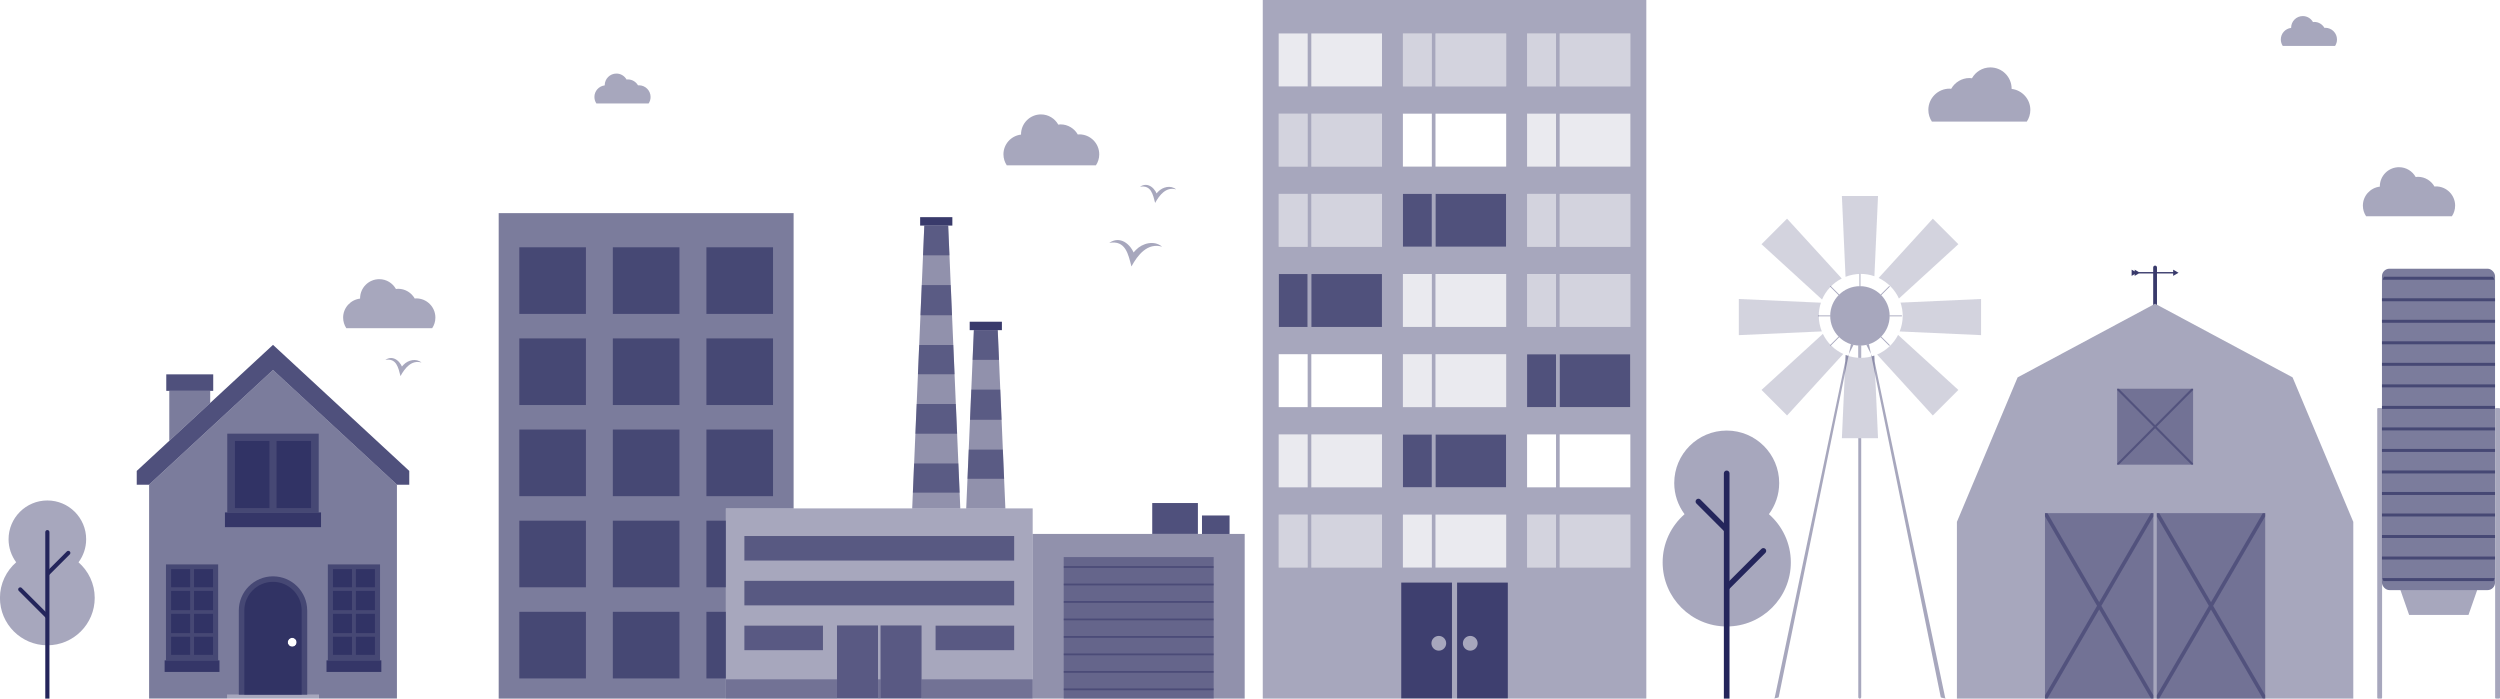 <?xml version="1.0" encoding="UTF-8"?> <svg xmlns="http://www.w3.org/2000/svg" id="Layer_2" data-name="Layer 2" viewBox="0 0 972.35 271.71"><defs><style> .cls-1 { opacity: .1; } .cls-2, .cls-3, .cls-4, .cls-5, .cls-6, .cls-7 { fill: #24255b; stroke-width: 0px; } .cls-2, .cls-8 { opacity: .8; } .cls-3, .cls-9 { opacity: .4; } .cls-4 { opacity: .9; } .cls-5, .cls-10 { opacity: .5; } .cls-11 { opacity: .2; } .cls-12, .cls-6 { opacity: .6; } </style></defs><g id="Layer_1-2" data-name="Layer 1"><g><g><g><polygon class="cls-3" points="915.26 202.91 891.68 146.78 838.2 118.13 784.73 146.78 761.15 202.91 761.12 202.91 761.12 271.71 915.29 271.71 915.29 202.91 915.26 202.91"></polygon><g><g><rect class="cls-3" x="795.38" y="199.57" width="42.17" height="72.14"></rect><polygon class="cls-3" points="837.55 199.57 836.6 199.57 816.46 234.2 796.33 199.57 795.38 199.57 795.38 200.83 815.62 235.64 795.38 270.45 795.38 271.71 796.33 271.71 816.46 237.09 836.6 271.71 837.55 271.71 837.55 270.45 817.3 235.64 837.55 200.83 837.55 199.57"></polygon></g><g><rect class="cls-3" x="838.86" y="199.57" width="42.17" height="72.14"></rect><polygon class="cls-3" points="881.03 199.57 880.09 199.57 859.95 234.2 839.81 199.57 838.86 199.57 838.86 200.83 859.11 235.64 838.86 270.45 838.86 271.71 839.81 271.71 859.95 237.09 880.09 271.71 881.03 271.71 881.03 270.45 860.79 235.64 881.03 200.83 881.03 199.57"></polygon></g></g><g><rect class="cls-3" x="823.44" y="151.19" width="29.54" height="29.54"></rect><polygon class="cls-3" points="852.98 151.19 852.31 151.19 838.21 165.37 824.1 151.19 823.44 151.19 823.44 151.71 837.62 165.96 823.44 180.22 823.44 180.73 824.1 180.73 838.21 166.56 852.31 180.73 852.98 180.73 852.98 180.22 838.79 165.96 852.98 151.71 852.98 151.19"></polygon></g><path class="cls-4" d="M830.26,107.3l1.62-.94h5.58v12.25l.74-.48.74.48v-12.25h6.29v.94l2.1-1.21-2.1-1.21v.94h-6.29v-1.78c0-.41-.33-.74-.74-.74s-.74.33-.74.74v1.78h-5.58l-1.62-.94v.68l-1.18-.68v2.42l1.18-.68v.68Z"></path></g><g><rect class="cls-6" x="926.44" y="104.51" width="43.98" height="125.01" rx="2.92" ry="2.92"></rect><g><rect class="cls-6" x="926.44" y="116.01" width="43.98" height="1.16"></rect><rect class="cls-6" x="926.44" y="124.38" width="43.98" height="1.16"></rect><rect class="cls-6" x="926.44" y="132.75" width="43.98" height="1.16"></rect><rect class="cls-6" x="926.44" y="141.12" width="43.98" height="1.16"></rect><rect class="cls-6" x="926.44" y="149.5" width="43.98" height="1.16"></rect><rect class="cls-6" x="926.44" y="157.87" width="43.98" height="1.16"></rect><rect class="cls-6" x="926.44" y="166.24" width="43.98" height="1.16"></rect><rect class="cls-6" x="926.44" y="174.61" width="43.98" height="1.16"></rect><rect class="cls-6" x="926.44" y="182.98" width="43.98" height="1.16"></rect><rect class="cls-6" x="926.44" y="191.35" width="43.98" height="1.16"></rect><rect class="cls-6" x="926.44" y="199.72" width="43.98" height="1.16"></rect><rect class="cls-6" x="926.44" y="208.09" width="43.98" height="1.16"></rect><rect class="cls-6" x="926.44" y="216.46" width="43.98" height="1.16"></rect><path class="cls-6" d="M970.25,224.83h-43.64c.09.4.23.79.4,1.16h42.84c.17-.37.31-.75.4-1.16Z"></path><path class="cls-6" d="M926.73,108.8h43.4c-.12-.41-.29-.79-.49-1.16h-42.42c-.2.37-.37.75-.49,1.16Z"></path></g><polygon class="cls-3" points="933.63 229.51 937 239.16 960.1 239.16 963.47 229.51 933.63 229.51"></polygon><rect class="cls-3" x="924.6" y="158.71" width="1.89" height="113" rx=".3" ry=".3"></rect><rect class="cls-3" x="970.46" y="158.71" width="1.89" height="113" rx=".3" ry=".3"></rect></g><g><g><path class="cls-3" d="M723.23,139.15v-4.75s.06,0,.09,0c-.19,0-.37-.02-.56-.03v4.75c.16,0,.31.02.47.02Z"></path><path class="cls-3" d="M725.91,134.14l2.22,4.41c.29-.08.58-.16.86-.26l.1,2.17,27.42,130.69c0,.31.26.57.57.57s-2.25-.25-2.25-.57l-27.91-137.27c-.33.1-.66.19-1.01.27Z"></path><path class="cls-3" d="M723.4,134.42h0s.06,0,.09,0c-.03,0-.06,0-.09,0Z"></path><path class="cls-3" d="M723.9,139.17v-4.78c-.11,0-.21.01-.31.02v4.76s0,0-.01,0c.05,0,.1,0,.15,0,.06,0,.12,0,.18,0Z"></path><path class="cls-3" d="M717.83,138.06c.31.12.62.22.94.32l2.13-4.24c-.34-.08-.68-.16-1.01-.27l-28.08,137.27c0,.31-2.39.57-2.08.57s.57-.25.57-.57l27.42-130.69.11-2.39Z"></path><path class="cls-3" d="M722.76,170.43v100.71c0,.31.25.57.57.57s.57-.25.57-.57v-100.71h-1.14Z"></path></g><circle class="cls-3" cx="723.4" cy="122.86" r="11.56"></circle><g class="cls-11"><path class="cls-7" d="M723.72,106.53c1.86,0,3.64.33,5.31.91l1.41-31.22h-14.06l1.42,31.45c1.84-.72,3.83-1.13,5.93-1.13Z"></path><path class="cls-7" d="M707.39,122.85c0-1.79.3-3.51.84-5.12l-31.93-1.44v14.06l32.27-1.45c-.75-1.87-1.17-3.91-1.17-6.05Z"></path><path class="cls-7" d="M738.57,116.11l23.12-21.13-9.94-9.94-21.08,23.07c3.49,1.65,6.3,4.49,7.9,8.01Z"></path><path class="cls-7" d="M716.33,108.32l-21.27-23.27-9.94,9.94,23.55,21.52c1.5-3.55,4.24-6.45,7.66-8.19Z"></path><path class="cls-7" d="M739.19,117.7c.54,1.62.85,3.35.85,5.15,0,2.15-.43,4.19-1.18,6.07l31.66,1.43v-14.06l-31.32,1.41Z"></path><path class="cls-7" d="M730.07,137.89l21.67,23.72,9.94-9.94-23.44-21.41c-1.74,3.41-4.64,6.14-8.18,7.64Z"></path><path class="cls-7" d="M723.72,139.18c-2.08,0-4.06-.4-5.88-1.11l-1.46,32.37h14.06l-1.45-32.14c-1.66.57-3.42.89-5.27.89Z"></path><path class="cls-7" d="M708.99,129.85l-23.87,21.81,9.94,9.94,21.86-23.93c-3.48-1.6-6.29-4.38-7.94-7.83Z"></path></g><g class="cls-9"><path class="cls-7" d="M715.36,114.56l-3.35-3.35c-.08.08-.17.16-.25.25l3.35,3.35c.08-.08.16-.17.25-.25Z"></path><path class="cls-7" d="M731.7,114.81l3.35-3.35c-.08-.08-.17-.16-.25-.24l-3.35,3.35c.08.08.17.16.25.25Z"></path><path class="cls-7" d="M723.41,111.29c.06,0,.12,0,.18,0v-4.76c-.06,0-.12,0-.18,0s-.12,0-.18,0v4.76c.06,0,.12,0,.18,0Z"></path><path class="cls-7" d="M711.84,122.86c0-.06,0-.12,0-.18h-4.76c0,.06,0,.12,0,.18s0,.12,0,.18h4.76c0-.06,0-.12,0-.18Z"></path><path class="cls-7" d="M723.41,134.42c-.06,0-.12,0-.18,0v4.76c.06,0,.12,0,.18,0s.12,0,.18,0v-4.76c-.06,0-.12,0-.18,0Z"></path><path class="cls-7" d="M715.11,130.9l-3.35,3.35c.08.08.16.17.24.25l3.35-3.35c-.08-.08-.17-.16-.25-.25Z"></path><path class="cls-7" d="M739.72,122.68h-4.76c0,.06,0,.12,0,.18s0,.12,0,.18h4.76c0-.06,0-.12,0-.18s0-.12,0-.18Z"></path><path class="cls-7" d="M731.45,131.15l3.35,3.35c.08-.08.16-.17.25-.25l-3.35-3.35c-.08.08-.16.17-.25.25Z"></path></g></g></g><g><path class="cls-3" d="M491.14,0v271.71h149.18V0h-149.18ZM508.6,220.74h-11.26v-20.59h11.26v20.59ZM508.6,189.55h-11.26v-20.59h11.26v20.59ZM508.6,158.36h-11.26v-20.59h11.26v20.59ZM508.6,127.17h-11.26v-20.59h11.26v20.59ZM508.6,95.98h-11.26v-20.59h11.26v20.59ZM508.6,64.79h-11.26v-20.59h11.26v20.59ZM508.6,33.6h-11.26V13.01h11.26v20.59ZM537.51,220.74h-27.49v-20.59h27.49v20.59ZM537.51,189.55h-27.49v-20.59h27.49v20.59ZM537.51,158.36h-27.49v-20.59h27.49v20.59ZM537.51,127.17h-27.49v-20.59h27.49v20.59ZM537.51,95.98h-27.49v-20.59h27.49v20.59ZM537.51,64.79h-27.49v-20.59h27.49v20.59ZM537.51,33.6h-27.49V13.01h27.49v20.59ZM556.9,220.74h-11.26v-20.59h11.26v20.59ZM556.9,189.55h-11.26v-20.59h11.26v20.59ZM556.9,158.36h-11.26v-20.59h11.26v20.59ZM556.9,127.17h-11.26v-20.59h11.26v20.59ZM556.9,95.98h-11.26v-20.59h11.26v20.59ZM556.9,64.79h-11.26v-20.59h11.26v20.59ZM556.9,33.6h-11.26V13.01h11.26v20.59ZM585.81,220.74h-27.49v-20.59h27.49v20.59ZM585.81,189.55h-27.49v-20.59h27.49v20.59ZM585.81,158.36h-27.49v-20.59h27.49v20.59ZM585.81,127.17h-27.49v-20.59h27.49v20.59ZM585.81,95.98h-27.49v-20.59h27.49v20.59ZM585.81,64.79h-27.49v-20.59h27.49v20.59ZM585.81,33.6h-27.49V13.01h27.49v20.59ZM605.2,220.74h-11.26v-20.59h11.26v20.59ZM605.2,189.55h-11.26v-20.59h11.26v20.59ZM605.2,158.36h-11.26v-20.59h11.26v20.59ZM605.2,127.17h-11.26v-20.59h11.26v20.59ZM605.2,95.98h-11.26v-20.59h11.26v20.59ZM605.2,64.79h-11.26v-20.59h11.26v20.59ZM605.2,33.6h-11.26V13.01h11.26v20.59ZM634.11,220.74h-27.49v-20.59h27.49v20.59ZM634.11,189.55h-27.49v-20.59h27.49v20.59ZM634.11,158.36h-27.49v-20.59h27.49v20.59ZM634.11,127.17h-27.49v-20.59h27.49v20.59ZM634.11,95.98h-27.49v-20.59h27.49v20.59ZM634.11,64.79h-27.49v-20.59h27.49v20.59ZM634.11,33.6h-27.49V13.01h27.49v20.59Z"></path><g><g class="cls-1"><rect class="cls-7" x="497.34" y="13.01" width="11.26" height="20.59"></rect><rect class="cls-7" x="510.01" y="13.01" width="27.49" height="20.59"></rect></g><g class="cls-11"><rect class="cls-7" x="545.64" y="13.01" width="11.26" height="20.59"></rect><rect class="cls-7" x="558.31" y="13.01" width="27.49" height="20.59"></rect></g><g class="cls-11"><rect class="cls-7" x="593.94" y="13.01" width="11.26" height="20.59"></rect><rect class="cls-7" x="606.61" y="13.01" width="27.49" height="20.59"></rect></g><g class="cls-11"><rect class="cls-7" x="497.34" y="44.2" width="11.26" height="20.59"></rect><rect class="cls-7" x="510.01" y="44.2" width="27.49" height="20.59"></rect></g><g class="cls-1"><rect class="cls-7" x="593.94" y="44.2" width="11.26" height="20.59"></rect><rect class="cls-7" x="606.61" y="44.2" width="27.49" height="20.59"></rect></g><g class="cls-11"><rect class="cls-7" x="497.34" y="75.39" width="11.26" height="20.59"></rect><rect class="cls-7" x="510.01" y="75.39" width="27.49" height="20.59"></rect></g><g class="cls-8"><rect class="cls-7" x="545.64" y="75.39" width="11.26" height="20.59"></rect><rect class="cls-7" x="558.31" y="75.39" width="27.49" height="20.59"></rect></g><g class="cls-11"><rect class="cls-7" x="593.94" y="75.39" width="11.26" height="20.59"></rect><rect class="cls-7" x="606.61" y="75.39" width="27.49" height="20.59"></rect></g><g class="cls-8"><rect class="cls-7" x="497.34" y="106.58" width="11.26" height="20.59"></rect><rect class="cls-7" x="510.01" y="106.58" width="27.49" height="20.59"></rect></g><g class="cls-1"><rect class="cls-7" x="545.64" y="106.58" width="11.26" height="20.59"></rect><rect class="cls-7" x="558.31" y="106.58" width="27.49" height="20.59"></rect></g><g class="cls-11"><rect class="cls-7" x="593.94" y="106.58" width="11.26" height="20.59"></rect><rect class="cls-7" x="606.61" y="106.58" width="27.49" height="20.59"></rect></g><g class="cls-1"><rect class="cls-7" x="545.64" y="137.77" width="11.26" height="20.59"></rect><rect class="cls-7" x="558.31" y="137.77" width="27.49" height="20.59"></rect></g><g class="cls-8"><rect class="cls-7" x="593.94" y="137.77" width="11.26" height="20.59"></rect><rect class="cls-7" x="606.61" y="137.77" width="27.49" height="20.59"></rect></g><g class="cls-1"><rect class="cls-7" x="497.34" y="168.96" width="11.26" height="20.59"></rect><rect class="cls-7" x="510.01" y="168.96" width="27.49" height="20.59"></rect></g><g class="cls-8"><rect class="cls-7" x="545.64" y="168.96" width="11.26" height="20.59"></rect><rect class="cls-7" x="558.31" y="168.96" width="27.49" height="20.59"></rect></g><g class="cls-11"><rect class="cls-7" x="497.34" y="200.15" width="11.26" height="20.59"></rect><rect class="cls-7" x="510.01" y="200.15" width="27.49" height="20.59"></rect></g><g class="cls-1"><rect class="cls-7" x="545.64" y="200.15" width="11.26" height="20.59"></rect><rect class="cls-7" x="558.31" y="200.15" width="27.49" height="20.59"></rect></g><g class="cls-11"><rect class="cls-7" x="593.94" y="200.15" width="11.26" height="20.59"></rect><rect class="cls-7" x="606.61" y="200.15" width="27.49" height="20.59"></rect></g></g><g class="cls-8"><path class="cls-7" d="M545,226.59v45.12h19.73v-45.12h-19.73ZM559.61,253.07c-1.59,0-2.87-1.29-2.87-2.87s1.29-2.87,2.87-2.87,2.87,1.29,2.87,2.87-1.29,2.87-2.87,2.87Z"></path><path class="cls-7" d="M566.72,226.59v45.12h19.73v-45.12h-19.73ZM571.84,253.07c-1.59,0-2.87-1.29-2.87-2.87s1.29-2.87,2.87-2.87,2.87,1.29,2.87,2.87-1.29,2.87-2.87,2.87Z"></path></g></g><path class="cls-3" d="M953.65,84.1c.79-1.18,1.25-2.6,1.25-4.13,0-4.13-3.35-7.47-7.47-7.47-.19,0-.37.04-.56.06-1.29-2.26-3.69-3.79-6.47-3.79-.29,0-.56.05-.84.08-1.28-2.27-3.69-3.82-6.48-3.82-4.13,0-7.47,3.35-7.47,7.47,0,.03,0,.06,0,.09-3.7.44-6.59,3.56-6.59,7.39,0,1.53.46,2.95,1.25,4.13h33.38Z"></path><path class="cls-3" d="M168.09,127.65c.79-1.18,1.25-2.6,1.25-4.13,0-4.13-3.35-7.47-7.47-7.47-.19,0-.37.04-.56.06-1.29-2.26-3.69-3.79-6.47-3.79-.29,0-.56.05-.84.08-1.28-2.27-3.69-3.82-6.48-3.82-4.13,0-7.47,3.35-7.47,7.47,0,.03,0,.06,0,.09-3.7.44-6.59,3.56-6.59,7.39,0,1.53.46,2.95,1.25,4.13h33.38Z"></path><path class="cls-3" d="M908.19,17.88c.48-.72.76-1.58.76-2.52,0-2.51-2.04-4.55-4.55-4.55-.12,0-.23.03-.34.03-.78-1.37-2.25-2.31-3.94-2.31-.18,0-.34.03-.51.05-.78-1.38-2.25-2.33-3.95-2.33-2.51,0-4.55,2.04-4.55,4.55,0,.02,0,.04,0,.05-2.26.27-4.01,2.17-4.01,4.5,0,.93.28,1.79.76,2.52h20.33Z"></path><path class="cls-3" d="M426.24,64.31c.82-1.23,1.3-2.7,1.3-4.29,0-4.29-3.48-7.76-7.76-7.76-.2,0-.38.04-.58.06-1.34-2.34-3.83-3.94-6.72-3.94-.3,0-.58.06-.87.09-1.33-2.36-3.83-3.97-6.73-3.97-4.29,0-7.76,3.48-7.76,7.76,0,.03,0,.06,0,.09-3.85.46-6.84,3.7-6.84,7.67,0,1.59.48,3.06,1.3,4.29h34.66Z"></path><path class="cls-3" d="M252.28,40.24c.48-.72.76-1.58.76-2.52,0-2.51-2.04-4.55-4.55-4.55-.12,0-.23.03-.34.03-.78-1.37-2.25-2.31-3.94-2.31-.18,0-.34.03-.51.05-.78-1.38-2.25-2.33-3.95-2.33-2.51,0-4.55,2.04-4.55,4.55,0,.02,0,.04,0,.05-2.26.27-4.01,2.17-4.01,4.5,0,.93.28,1.79.76,2.52h20.33Z"></path><path class="cls-3" d="M751.39,47.3c-.87-1.31-1.38-2.88-1.38-4.56,0-4.56,3.7-8.26,8.26-8.26.21,0,.41.05.62.06,1.42-2.49,4.07-4.19,7.15-4.19.32,0,.62.06.93.09,1.42-2.51,4.08-4.22,7.17-4.22,4.56,0,8.26,3.7,8.26,8.26,0,.03,0,.07,0,.1,4.09.49,7.28,3.94,7.28,8.16,0,1.69-.51,3.26-1.38,4.56h-36.89Z"></path><g><path class="cls-3" d="M687.99,199.99c2.51-3.39,4.01-7.57,4.01-12.12,0-11.27-9.14-20.41-20.41-20.41s-20.41,9.14-20.41,20.41c0,4.54,1.5,8.72,4.01,12.12-5.22,4.57-8.52,11.26-8.52,18.74,0,13.77,11.16,24.93,24.93,24.93s24.93-11.16,24.93-24.93c0-7.48-3.31-14.17-8.52-18.74Z"></path><path class="cls-7" d="M672.68,271.71v-87.6c0-.61-.49-1.1-1.1-1.1h0c-.61,0-1.1.49-1.1,1.1v87.6h2.2Z"></path><path class="cls-7" d="M686.63,213.49h0c-.43-.43-1.12-.43-1.55,0l-12.76,12.76v3.1l14.31-14.31c.43-.43.43-1.12,0-1.55Z"></path><path class="cls-7" d="M670.74,203.68l-9.39-9.39c-.43-.43-1.12-.43-1.55,0h0c-.43.43-.43,1.12,0,1.55l10.95,10.95v-3.1Z"></path></g><g><path class="cls-3" d="M6.3,218.7c-1.85-2.51-2.97-5.6-2.97-8.96,0-8.33,6.76-15.09,15.09-15.09,8.33,0,15.09,6.76,15.09,15.09,0,3.36-1.11,6.45-2.97,8.96,3.85,3.38,6.3,8.32,6.3,13.85,0,10.18-8.25,18.43-18.43,18.43-10.18,0-18.43-8.25-18.43-18.43,0-5.53,2.45-10.47,6.3-13.85Z"></path><path class="cls-7" d="M17.61,271.71v-64.75c0-.45.36-.81.81-.81h0c.45,0,.81.36.81.81v64.75h-1.62Z"></path><path class="cls-7" d="M7.31,228.68h0c.32-.32.83-.32,1.15,0l9.43,9.43v2.29s-10.58-10.58-10.58-10.58c-.32-.32-.32-.83,0-1.15Z"></path><path class="cls-7" d="M19.05,221.42l6.94-6.94c.32-.32.83-.32,1.15,0h0c.32.32.32.83,0,1.15l-8.09,8.09v-2.29Z"></path></g><g><g><rect class="cls-3" x="282.32" y="197.73" width="119.33" height="73.98"></rect><rect class="cls-6" x="289.52" y="208.48" width="104.93" height="9.54"></rect><rect class="cls-6" x="289.52" y="225.91" width="104.93" height="9.54"></rect><g class="cls-12"><rect class="cls-7" x="289.52" y="243.34" width="30.56" height="9.54"></rect><rect class="cls-7" x="363.89" y="243.34" width="30.56" height="9.54"></rect></g><g class="cls-12"><rect class="cls-7" x="325.54" y="243.26" width="15.95" height="28.45"></rect><rect class="cls-7" x="342.48" y="243.26" width="15.95" height="28.45"></rect></g><g><rect class="cls-3" x="282.32" y="264.22" width="43.22" height="7.49"></rect><rect class="cls-3" x="358.44" y="264.22" width="43.22" height="7.49"></rect><rect class="cls-3" x="341.5" y="264.22" width=".99" height="7.49"></rect></g></g><g><polygon class="cls-5" points="373.5 197.73 368.79 87.74 359.5 87.74 354.79 197.73 373.5 197.73"></polygon><rect class="cls-4" x="357.88" y="84.46" width="12.53" height="3.28"></rect><g class="cls-10"><polygon class="cls-7" points="355.53 180.26 355.05 191.63 373.24 191.63 372.75 180.26 355.53 180.26"></polygon><polygon class="cls-7" points="356.53 157.13 356.03 168.69 372.26 168.69 371.76 157.13 356.53 157.13"></polygon><polygon class="cls-7" points="369.28 99.3 368.79 87.74 359.5 87.74 359 99.3 369.28 99.3"></polygon><polygon class="cls-7" points="357.51 134.19 357.02 145.56 371.27 145.56 370.78 134.19 357.51 134.19"></polygon><polygon class="cls-7" points="358.51 110.87 358 122.63 370.28 122.63 369.78 110.87 358.51 110.87"></polygon></g></g><g><polygon class="cls-5" points="391.03 197.73 388.06 128.41 378.77 128.41 375.8 197.73 391.03 197.73"></polygon><rect class="cls-4" x="377.15" y="125.13" width="12.53" height="3.28"></rect><g class="cls-10"><polygon class="cls-7" points="388.56 139.97 388.06 128.41 378.77 128.41 378.28 139.97 388.56 139.97"></polygon><polygon class="cls-7" points="376.78 174.86 376.3 186.23 390.54 186.23 390.05 174.86 376.78 174.86"></polygon><polygon class="cls-7" points="377.78 151.54 377.28 163.29 389.56 163.29 389.05 151.54 377.78 151.54"></polygon></g></g><g><polygon class="cls-6" points="282.32 197.73 308.67 197.73 308.67 82.9 193.96 82.9 193.96 271.71 282.32 271.71 282.32 264.22 282.32 197.73"></polygon><g><rect class="cls-6" x="201.98" y="96.18" width="25.91" height="25.91"></rect><rect class="cls-6" x="238.36" y="96.18" width="25.91" height="25.91"></rect><rect class="cls-6" x="274.75" y="96.18" width="25.91" height="25.91"></rect></g><g><rect class="cls-6" x="201.98" y="131.62" width="25.91" height="25.91"></rect><rect class="cls-6" x="238.36" y="131.62" width="25.91" height="25.91"></rect><rect class="cls-6" x="274.75" y="131.62" width="25.91" height="25.91"></rect></g><g><rect class="cls-6" x="201.98" y="167.07" width="25.91" height="25.91"></rect><rect class="cls-6" x="238.36" y="167.07" width="25.91" height="25.91"></rect><rect class="cls-6" x="274.75" y="167.07" width="25.91" height="25.91"></rect></g><g><rect class="cls-6" x="201.98" y="237.96" width="25.91" height="25.91"></rect><rect class="cls-6" x="238.36" y="237.96" width="25.91" height="25.91"></rect><rect class="cls-6" x="274.75" y="237.96" width="7.57" height="25.91"></rect></g><g><rect class="cls-6" x="201.98" y="202.51" width="25.91" height="25.91"></rect><rect class="cls-6" x="238.36" y="202.51" width="25.91" height="25.91"></rect><rect class="cls-6" x="274.75" y="202.51" width="7.57" height="25.91"></rect></g></g><g><polygon class="cls-5" points="401.66 207.68 401.66 264.22 401.66 271.71 484.11 271.71 484.11 207.68 401.66 207.68"></polygon><rect class="cls-2" x="448.15" y="195.65" width="17.76" height="12.01"></rect><rect class="cls-2" x="467.5" y="200.49" width="10.73" height="7.19"></rect><rect class="cls-3" x="413.72" y="216.67" width="58.33" height="55.04"></rect><g><rect class="cls-3" x="413.72" y="220.18" width="58.33" height=".7"></rect><rect class="cls-3" x="413.72" y="226.98" width="58.33" height=".7"></rect><rect class="cls-3" x="413.72" y="233.77" width="58.33" height=".7"></rect><rect class="cls-3" x="413.72" y="240.57" width="58.33" height=".7"></rect><rect class="cls-3" x="413.72" y="247.37" width="58.33" height=".7"></rect><rect class="cls-3" x="413.72" y="254.17" width="58.33" height=".7"></rect><rect class="cls-3" x="413.72" y="260.97" width="58.33" height=".7"></rect><rect class="cls-3" x="413.72" y="267.76" width="58.33" height=".7"></rect></g></g></g><g><polygon class="cls-2" points="106.18 134.13 53.18 183.16 53.18 188.53 57.99 188.53 57.99 188.48 106.18 143.9 154.37 188.48 154.37 188.53 159.18 188.53 159.18 183.16 106.18 134.13"></polygon><polygon class="cls-6" points="81.76 156.72 81.76 152.02 65.84 152.02 65.84 171.45 81.76 156.72"></polygon><rect class="cls-2" x="64.67" y="145.6" width="18.26" height="6.42"></rect><g><g class="cls-12"><rect class="cls-7" x="91.38" y="171.5" width="13.42" height="26.11"></rect><rect class="cls-7" x="107.56" y="171.5" width="13.42" height="26.11"></rect></g><rect class="cls-2" x="87.5" y="199.29" width="37.37" height="5.73" transform="translate(212.36 404.32) rotate(180)"></rect><rect class="cls-6" x="88.39" y="168.67" width="35.57" height="30.62"></rect></g><g><g><rect class="cls-6" x="64.55" y="219.52" width="20.3" height="37.33"></rect><g class="cls-12"><g><rect class="cls-7" x="66.55" y="229.82" width="7.4" height="7.5"></rect><rect class="cls-7" x="66.55" y="221.36" width="7.4" height="7.04"></rect><rect class="cls-7" x="66.55" y="238.74" width="7.4" height="7.5"></rect><rect class="cls-7" x="66.55" y="247.66" width="7.4" height="7.04"></rect></g><g><rect class="cls-7" x="75.46" y="229.82" width="7.4" height="7.5"></rect><rect class="cls-7" x="75.46" y="221.36" width="7.4" height="7.04"></rect><rect class="cls-7" x="75.46" y="247.66" width="7.4" height="7.04"></rect><rect class="cls-7" x="75.46" y="238.74" width="7.4" height="7.5"></rect></g></g><rect class="cls-2" x="64.04" y="256.84" width="21.33" height="4.5" transform="translate(149.4 518.18) rotate(180)"></rect></g><g><rect class="cls-6" x="127.51" y="219.52" width="20.3" height="37.33"></rect><g class="cls-12"><g><rect class="cls-7" x="129.5" y="229.82" width="7.4" height="7.5"></rect><rect class="cls-7" x="129.5" y="221.36" width="7.4" height="7.04"></rect><rect class="cls-7" x="129.5" y="238.74" width="7.4" height="7.5"></rect><rect class="cls-7" x="129.5" y="247.66" width="7.4" height="7.04"></rect></g><g><rect class="cls-7" x="138.42" y="229.82" width="7.4" height="7.5"></rect><rect class="cls-7" x="138.42" y="221.36" width="7.4" height="7.04"></rect><rect class="cls-7" x="138.42" y="247.66" width="7.4" height="7.04"></rect><rect class="cls-7" x="138.42" y="238.74" width="7.4" height="7.5"></rect></g></g><rect class="cls-2" x="127" y="256.84" width="21.33" height="4.5" transform="translate(275.32 518.18) rotate(180)"></rect></g></g><rect class="cls-3" x="88.29" y="270.22" width="35.77" height="1.49"></rect><path class="cls-6" d="M119.48,237.46c0-7.35-5.96-13.3-13.3-13.3h0c-7.35,0-13.3,5.96-13.3,13.3v32.77h26.61v-32.77ZM113.65,251.54c-.96,0-1.73-.78-1.73-1.73s.78-1.73,1.73-1.73,1.73.78,1.73,1.73-.78,1.73-1.73,1.73Z"></path><path class="cls-6" d="M106.18,143.9l-48.19,44.58v83.22h30.31v-1.49h35.77v1.49h30.31v-83.22l-48.19-44.58ZM113.65,251.54c-.96,0-1.73-.78-1.73-1.73s.78-1.73,1.73-1.73,1.73.78,1.73,1.73-.78,1.73-1.73,1.73Z"></path><path class="cls-6" d="M117.33,270.22v-32.77c0-6.15-5-11.15-11.15-11.15s-11.15,5-11.15,11.15v32.77h22.3ZM113.65,248.07c.96,0,1.73.78,1.73,1.73s-.78,1.73-1.73,1.73-1.73-.78-1.73-1.73.78-1.73,1.73-1.73Z"></path></g><path class="cls-3" d="M431.43,94.47c4.69-3.27,9.32,1.3,10.18,5.98,0,0-2.16-.3-2.16-.3.66-1.15,1.45-2.05,2.34-2.94,2.59-2.69,7.18-3.83,10.2-1.26-5.72-1.66-9.5,3.26-11.93,7.68-1.25-4.78-2.26-10.3-8.63-9.16h0Z"></path><path class="cls-3" d="M443.36,72.66c3.21-2.24,6.38.89,6.98,4.09,0,0-1.48-.2-1.48-.2.46-.79.99-1.4,1.6-2.02,1.77-1.84,4.92-2.63,6.99-.86-3.92-1.14-6.51,2.23-8.17,5.26-.86-3.27-1.55-7.06-5.91-6.28h0Z"></path><path class="cls-3" d="M149.85,140c3.21-2.24,6.38.89,6.98,4.09,0,0-1.48-.2-1.48-.2.46-.79.99-1.4,1.6-2.02,1.77-1.84,4.92-2.63,6.99-.86-3.92-1.14-6.51,2.23-8.17,5.26-.86-3.27-1.55-7.06-5.91-6.28h0Z"></path></g></g></svg> 